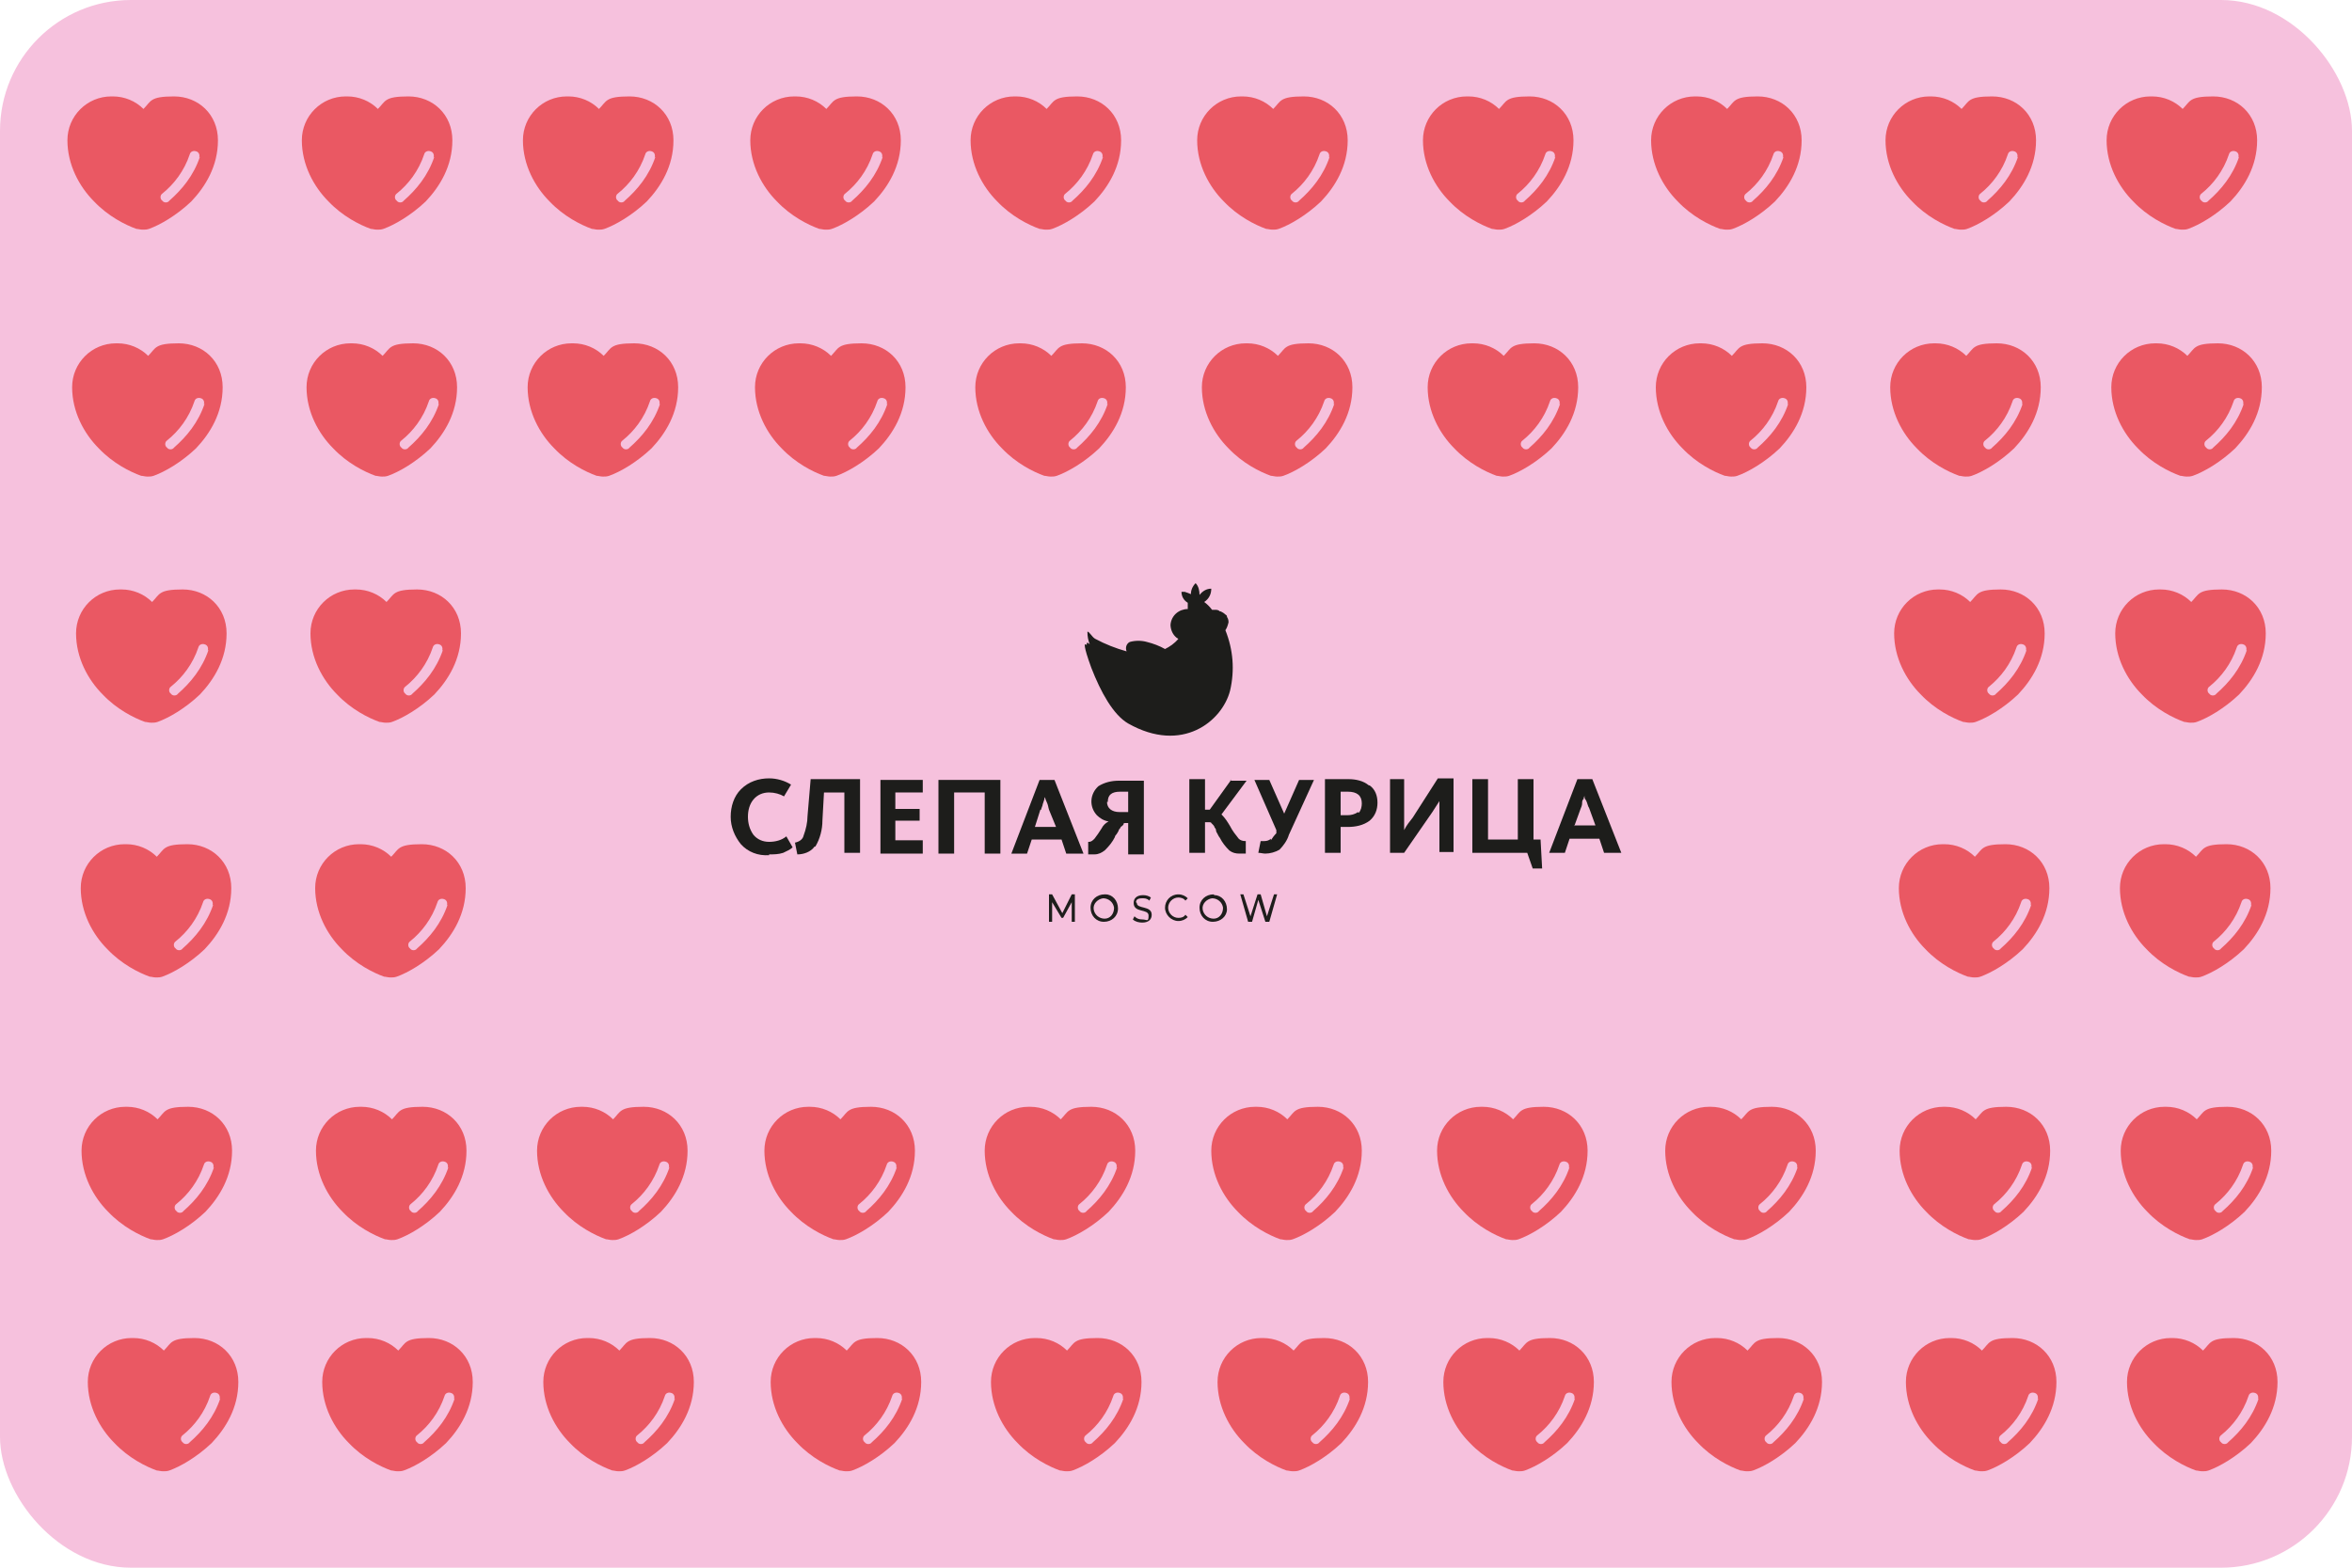 <?xml version="1.0" encoding="UTF-8"?>
<svg id="_Слой_1" data-name="Слой_1" xmlns="http://www.w3.org/2000/svg" xmlns:xlink="http://www.w3.org/1999/xlink" xmlns:svg="http://www.w3.org/2000/svg" version="1.1" viewBox="0 0 300 200">
  <!-- Generator: Adobe Illustrator 29.3.0, SVG Export Plug-In . SVG Version: 2.1.0 Build 146)  -->
  <defs>
    <style>
      .st0 {
        fill: #f6c1dd;
      }

      .st1 {
        fill: #1d1d1b;
      }

      .st2 {
        fill: #1e1e1c;
      }

      .st3 {
        fill: #ea5863;
        fill-rule: evenodd;
      }
    </style>
  </defs>
  <rect id="svg_1" class="st0" x="0" width="300" height="200" rx="16.7" ry="16.7"/>
  <path class="st1" d="M156.7,79.5c0-.3,0-.5-.2-.8,0-.1,0-.2-.2-.3-.2-.2-.4-.3-.6-.4h-.1c-.2-.2-.4-.2-.6-.2h-.4c-.3-.4-.6-.7-1-1,.6-.4.9-1,.9-1.7-.6,0-1.1.3-1.5.8,0-.5-.1-1.1-.5-1.5-.4.4-.6.9-.6,1.4-.2-.1-.5-.2-.8-.3h-.4c0,.6.3,1.1.8,1.4,0,.2,0,.5,0,.8h0c-1.1,0-2.1.8-2.2,2h0c0,.5.2,1.1.6,1.5.1.1.2.2.4.3h0c-.5.6-1.1,1-1.7,1.3-.7-.4-1.5-.7-2.3-.9-.7-.2-1.5-.2-2.2,0-.4.2-.6.7-.4,1.2h0c-1.4-.4-2.7-.9-4-1.6-.4-.2-.8-1-1-.9,0,.6.1,1.1.3,1.6,0,0-.2-.2-.3-.2-.2,0,0,.6,0,.4,0-.1-.2-.2-.3-.2,0,0-.3,0,.8,3,1.2,3.1,2.8,6,4.7,7.1,6.9,3.9,12-.3,13-4.2.6-2.6.4-5.2-.6-7.7.2-.3.3-.6.4-1Z"/>
  <path class="st1" d="M157.1,99.4l-2.8,3.9h-.6v-3.9h-2v9.4h2v-3.9h.4c0,0,.1,0,.2,0,0,0,.2,0,.2.1l.2.2c0,0,.2.2.2.3,0,.1.2.2.2.4,0,.2.1.3.2.5.1.2.2.4.3.5.3.6.7,1.1,1.2,1.6.4.3.8.4,1.3.4h.8v-1.6h-.1c-.3,0-.6-.1-.8-.3-.4-.5-.8-1-1.1-1.6-.3-.5-.6-1-1.1-1.5l3.2-4.3h-2.1Z"/>
  <path class="st1" d="M98.1,109c.6,0,1.2,0,1.8-.2.4-.2.9-.4,1.2-.7l-.8-1.4c-.6.5-1.4.7-2.2.7-.8,0-1.5-.3-2-.9-.5-.7-.7-1.5-.7-2.3,0-.8.2-1.6.7-2.2.5-.6,1.2-.9,2-.9.7,0,1.4.2,1.9.5l.9-1.5c-.8-.5-1.8-.8-2.8-.8-1.3,0-2.6.4-3.6,1.4-.9.9-1.3,2.2-1.3,3.5,0,1.3.5,2.5,1.3,3.5.9,1,2.2,1.5,3.6,1.4Z"/>
  <polygon class="st1" points="121.7 101.1 125.6 101.1 125.6 108.9 127.6 108.9 127.6 99.5 119.7 99.5 119.7 108.9 121.7 108.9 121.7 101.1"/>
  <path class="st1" d="M104,108c.6-1,.9-2.2.9-3.3l.2-3.6h2.6v7.7h2v-9.4h-6.3l-.4,4.7c0,.8-.2,1.7-.5,2.5-.1.5-.6.8-1.1.9l.3,1.5c.8,0,1.7-.3,2.2-1Z"/>
  <path class="st1" d="M131.6,107.1h3.8l.6,1.8h2.2l-3.7-9.4h-1.9l-3.6,9.4h2l.6-1.8ZM132.8,103.3c0-.2.2-.5.2-.7l.2-.6c0-.2.1-.3.1-.3s0,.2.2.6.2.7.3,1l.9,2.2h-2.7l.7-2.2Z"/>
  <path class="st1" d="M141,108.4c.5-.5.9-1,1.2-1.6,0-.2.2-.3.3-.5.1-.2.2-.3.2-.4s.2-.2.2-.3c0,0,.1-.2.2-.2l.2-.2c0-.1,0-.2.2-.2s.2,0,.2,0h.2v4h2v-9.4h-3.2c-.9,0-1.8.2-2.6.7-1.1,1-1.2,2.6-.2,3.7.4.4.9.7,1.5.8-.4.2-.7.5-.9.9-.3.5-.6.9-.9,1.3-.2.2-.4.4-.7.4h-.1v1.6h.8c.5,0,.9-.2,1.3-.5ZM141.3,102.3c0-.9.5-1.3,1.6-1.3h1v2.6h-1.1c-1,0-1.6-.5-1.6-1.3Z"/>
  <path class="st1" d="M162.1,107c-.2.2-.5.3-.8.3-.2,0-.4,0-.5,0l-.3,1.5c.3,0,.6.1.9.1.6,0,1.3-.2,1.8-.5.5-.5,1-1.2,1.2-1.9l3.2-7h-1.9l-1.9,4.3-1.9-4.3h-1.9l2.8,6.4v.4c-.3.3-.5.6-.7.9Z"/>
  <polygon class="st1" points="117.7 107.2 114.2 107.2 114.2 104.7 117.3 104.7 117.3 103.2 114.2 103.2 114.2 101.1 117.7 101.1 117.7 99.5 112.3 99.5 112.3 108.9 117.7 108.9 117.7 107.2"/>
  <polygon class="st1" points="196.7 110.8 196.5 107.1 195.6 107.1 195.6 99.4 193.6 99.4 193.6 107.1 189.8 107.1 189.8 99.4 187.8 99.4 187.8 108.8 194.8 108.8 195.5 110.8 196.7 110.8"/>
  <path class="st1" d="M201.2,99.4l-3.6,9.4h2l.6-1.8h3.8l.6,1.8h2.2l-3.7-9.4h-1.9ZM200.8,105.4l.8-2.2c.1-.2.2-.5.2-.7,0-.2,0-.4.2-.6,0-.2.1-.3.1-.4,0,.2,0,.4.2.6.2.4.2.7.4,1l.8,2.2h-2.6Z"/>
  <path class="st1" d="M174.6,100.2c-.7-.6-1.7-.8-2.6-.8h-3v9.4h2v-3.3h.9c1,0,2-.2,2.8-.8.7-.6,1-1.4,1-2.3,0-.9-.3-1.7-1-2.2ZM173.2,103.6c-.4.3-.9.4-1.3.4h-.9v-3h.9c1.2,0,1.8.5,1.8,1.5,0,.4-.1.9-.4,1.2Z"/>
  <path class="st1" d="M183.6,108.7h1.8v-9.4h-2l-3.2,5c-.4.5-.8,1-1.1,1.6,0-.5,0-1,0-1.5v-5h-1.8v9.4h1.8l3.6-5.2c.3-.5.6-.9.9-1.4v6.6Z"/>
  <polygon class="st2" points="136.7 114.1 135.5 116.5 134.2 114.1 133.8 114.1 133.8 117.6 134.2 117.6 134.2 115.1 135.4 117.1 135.6 117.1 136.7 115.1 136.7 117.6 137.1 117.6 137.1 114.1 136.7 114.1"/>
  <path class="st2" d="M140.9,114.1c-1,0-1.8.7-1.8,1.7,0,1,.7,1.8,1.7,1.8,1,0,1.8-.7,1.8-1.7h0c0-1-.7-1.8-1.6-1.8,0,0,0,0,0,0h0ZM140.9,117.2c-.7,0-1.3-.5-1.4-1.2s.5-1.3,1.2-1.4c.7,0,1.3.5,1.4,1.2h0c0,.8-.5,1.4-1.2,1.4,0,0,0,0,0,0h0Z"/>
  <path class="st2" d="M144.9,115.1c0-.3.2-.5.8-.5.3,0,.6,0,.9.3l.2-.4c-.3-.2-.6-.3-1-.3-.8,0-1.2.4-1.2,1,0,1.3,1.9.7,1.9,1.6s-.2.5-.8.5c-.4,0-.7-.1-1-.4l-.2.4c.3.3.8.4,1.2.4.8,0,1.2-.4,1.2-1,0-1.2-1.9-.7-1.9-1.5Z"/>
  <path class="st2" d="M150.3,114.5c.3,0,.7.1.9.4l.3-.3c-.3-.3-.7-.5-1.2-.5-1,0-1.7.8-1.7,1.7s.8,1.7,1.7,1.7c.5,0,.9-.2,1.2-.5l-.3-.3c-.2.3-.5.4-.9.4-.7,0-1.3-.6-1.3-1.3,0-.7.6-1.3,1.3-1.3h0Z"/>
  <path class="st2" d="M154.8,114.1c-1,0-1.8.7-1.8,1.7,0,1,.7,1.8,1.7,1.8,1,0,1.8-.7,1.8-1.6h0c0-1-.7-1.8-1.6-1.8h0ZM154.8,117.2c-.7,0-1.3-.5-1.4-1.2s.5-1.3,1.2-1.4c.7,0,1.3.5,1.4,1.2h0c0,.8-.5,1.4-1.2,1.4,0,0,0,0,0,0h0Z"/>
  <polygon class="st2" points="162.5 114.1 161.6 116.9 160.8 114.1 160.4 114.1 159.5 116.9 158.6 114.1 158.2 114.1 159.2 117.6 159.7 117.6 160.5 114.8 161.4 117.6 161.9 117.6 162.9 114.1 162.5 114.1"/>
  <g id="SVGRepo_iconCarrier">
    <g id="style_x3D_fill">
      <g id="heart">
        <path id="Subtract" class="st3" d="M160.1,141.2c-3.1,0-5.6,2.5-5.6,5.6s1.5,5.9,3.4,7.8c1.8,1.9,4,3,5.4,3.5.2,0,.5.1.8.1s.5,0,.8-.1c1.4-.5,3.5-1.7,5.4-3.5,1.8-1.9,3.4-4.5,3.4-7.8s-2.5-5.6-5.6-5.6-2.9.6-3.9,1.6c-1-1-2.4-1.6-3.9-1.6ZM171.3,149c.1-.3,0-.7-.4-.8-.3-.1-.7,0-.8.4-.7,2.1-2,3.8-3.5,5-.3.2-.3.7,0,.9.2.3.7.3.9,0,1.6-1.4,3.1-3.2,3.9-5.6Z"/>
      </g>
    </g>
  </g>
  <g id="SVGRepo_iconCarrier1" data-name="SVGRepo_iconCarrier">
    <g id="style_x3D_fill1" data-name="style_x3D_fill">
      <g id="heart1" data-name="heart">
        <path id="Subtract1" data-name="Subtract" class="st3" d="M131.2,141.2c-3.1,0-5.6,2.5-5.6,5.6s1.5,5.9,3.4,7.8c1.8,1.9,4,3,5.4,3.5.2,0,.5.1.8.1s.5,0,.8-.1c1.4-.5,3.5-1.7,5.4-3.5,1.8-1.9,3.4-4.5,3.4-7.8s-2.5-5.6-5.6-5.6-2.9.6-3.9,1.6c-1-1-2.4-1.6-3.9-1.6ZM142.4,149c.1-.3,0-.7-.4-.8-.3-.1-.7,0-.8.4-.7,2.1-2,3.8-3.5,5-.3.2-.3.7,0,.9.2.3.7.3.9,0,1.6-1.4,3.1-3.2,3.9-5.6Z"/>
      </g>
    </g>
  </g>
  <g id="SVGRepo_iconCarrier2" data-name="SVGRepo_iconCarrier">
    <g id="style_x3D_fill2" data-name="style_x3D_fill">
      <g id="heart2" data-name="heart">
        <path id="Subtract2" data-name="Subtract" class="st3" d="M103.1,141.2c-3.1,0-5.6,2.5-5.6,5.6s1.5,5.9,3.4,7.8c1.8,1.9,4,3,5.4,3.5.2,0,.5.1.8.1s.5,0,.8-.1c1.4-.5,3.5-1.7,5.4-3.5,1.8-1.9,3.4-4.5,3.4-7.8s-2.5-5.6-5.6-5.6-2.9.6-3.9,1.6c-1-1-2.4-1.6-3.9-1.6ZM114.3,149c.1-.3,0-.7-.4-.8-.3-.1-.7,0-.8.4-.7,2.1-2,3.8-3.5,5-.3.2-.3.7,0,.9.2.3.7.3.9,0,1.6-1.4,3.1-3.2,3.9-5.6Z"/>
      </g>
    </g>
  </g>
  <g id="SVGRepo_iconCarrier3" data-name="SVGRepo_iconCarrier">
    <g id="style_x3D_fill3" data-name="style_x3D_fill">
      <g id="heart3" data-name="heart">
        <path id="Subtract3" data-name="Subtract" class="st3" d="M160.9,170.7c-3.1,0-5.6,2.5-5.6,5.6s1.5,5.9,3.4,7.8c1.8,1.9,4,3,5.4,3.5.2,0,.5.1.8.1s.5,0,.8-.1c1.4-.5,3.5-1.7,5.4-3.5,1.8-1.9,3.4-4.5,3.4-7.8s-2.5-5.6-5.6-5.6-2.9.6-3.9,1.6c-1-1-2.4-1.6-3.9-1.6ZM172.1,178.5c.1-.3,0-.7-.4-.8-.3-.1-.7,0-.8.4-.7,2.1-2,3.8-3.5,5-.3.2-.3.7,0,.9.2.3.7.3.9,0,1.6-1.4,3.1-3.2,3.9-5.6Z"/>
      </g>
    </g>
  </g>
  <g id="SVGRepo_iconCarrier4" data-name="SVGRepo_iconCarrier">
    <g id="style_x3D_fill4" data-name="style_x3D_fill">
      <g id="heart4" data-name="heart">
        <path id="Subtract4" data-name="Subtract" class="st3" d="M132,170.7c-3.1,0-5.6,2.5-5.6,5.6s1.5,5.9,3.4,7.8c1.8,1.9,4,3,5.4,3.5.2,0,.5.1.8.1s.5,0,.8-.1c1.4-.5,3.5-1.7,5.4-3.5,1.8-1.9,3.4-4.5,3.4-7.8s-2.5-5.6-5.6-5.6-2.9.6-3.9,1.6c-1-1-2.4-1.6-3.9-1.6ZM143.2,178.5c.1-.3,0-.7-.4-.8-.3-.1-.7,0-.8.4-.7,2.1-2,3.8-3.5,5-.3.2-.3.7,0,.9.2.3.7.3.9,0,1.6-1.4,3.1-3.2,3.9-5.6Z"/>
      </g>
    </g>
  </g>
  <g id="SVGRepo_iconCarrier5" data-name="SVGRepo_iconCarrier">
    <g id="style_x3D_fill5" data-name="style_x3D_fill">
      <g id="heart5" data-name="heart">
        <path id="Subtract5" data-name="Subtract" class="st3" d="M103.9,170.7c-3.1,0-5.6,2.5-5.6,5.6s1.5,5.9,3.4,7.8c1.8,1.9,4,3,5.4,3.5.2,0,.5.1.8.1s.5,0,.8-.1c1.4-.5,3.5-1.7,5.4-3.5,1.8-1.9,3.4-4.5,3.4-7.8s-2.5-5.6-5.6-5.6-2.9.6-3.9,1.6c-1-1-2.4-1.6-3.9-1.6ZM115,178.5c.1-.3,0-.7-.4-.8-.3-.1-.7,0-.8.4-.7,2.1-2,3.8-3.5,5-.3.2-.3.7,0,.9.2.3.7.3.9,0,1.6-1.4,3.1-3.2,3.9-5.6Z"/>
      </g>
    </g>
  </g>
  <g id="SVGRepo_iconCarrier6" data-name="SVGRepo_iconCarrier">
    <g id="style_x3D_fill6" data-name="style_x3D_fill">
      <g id="heart6" data-name="heart">
        <path id="Subtract6" data-name="Subtract" class="st3" d="M158.9,43.8c-3.1,0-5.6,2.5-5.6,5.6s1.5,5.9,3.4,7.8c1.8,1.9,4,3,5.4,3.5.2,0,.5.1.8.1s.5,0,.8-.1c1.4-.5,3.5-1.7,5.4-3.5,1.8-1.9,3.4-4.5,3.4-7.8s-2.5-5.6-5.6-5.6-2.9.6-3.9,1.6c-1-1-2.4-1.6-3.9-1.6ZM170.1,51.6c.1-.3,0-.7-.4-.8-.3-.1-.7,0-.8.4-.7,2.1-2,3.8-3.5,5-.3.2-.3.7,0,.9.2.3.7.3.9,0,1.6-1.4,3.1-3.2,3.9-5.6Z"/>
      </g>
    </g>
  </g>
  <g id="SVGRepo_iconCarrier7" data-name="SVGRepo_iconCarrier">
    <g id="style_x3D_fill7" data-name="style_x3D_fill">
      <g id="heart7" data-name="heart">
        <path id="Subtract7" data-name="Subtract" class="st3" d="M130,43.8c-3.1,0-5.6,2.5-5.6,5.6s1.5,5.9,3.4,7.8c1.8,1.9,4,3,5.4,3.5.2,0,.5.1.8.1s.5,0,.8-.1c1.4-.5,3.5-1.7,5.4-3.5,1.8-1.9,3.4-4.5,3.4-7.8s-2.5-5.6-5.6-5.6-2.9.6-3.9,1.6c-1-1-2.4-1.6-3.9-1.6ZM141.2,51.6c.1-.3,0-.7-.4-.8-.3-.1-.7,0-.8.4-.7,2.1-2,3.8-3.5,5-.3.2-.3.7,0,.9.2.3.7.3.9,0,1.6-1.4,3.1-3.2,3.9-5.6Z"/>
      </g>
    </g>
  </g>
  <g id="SVGRepo_iconCarrier8" data-name="SVGRepo_iconCarrier">
    <g id="style_x3D_fill8" data-name="style_x3D_fill">
      <g id="heart8" data-name="heart">
        <path id="Subtract8" data-name="Subtract" class="st3" d="M101.9,43.8c-3.1,0-5.6,2.5-5.6,5.6s1.5,5.9,3.4,7.8c1.8,1.9,4,3,5.4,3.5.2,0,.5.1.8.1s.5,0,.8-.1c1.4-.5,3.5-1.7,5.4-3.5,1.8-1.9,3.4-4.5,3.4-7.8s-2.5-5.6-5.6-5.6-2.9.6-3.9,1.6c-1-1-2.4-1.6-3.9-1.6ZM113.1,51.6c.1-.3,0-.7-.4-.8-.3-.1-.7,0-.8.4-.7,2.1-2,3.8-3.5,5-.3.2-.3.7,0,.9.2.3.7.3.9,0,1.6-1.4,3.1-3.2,3.9-5.6Z"/>
      </g>
    </g>
  </g>
  <g id="SVGRepo_iconCarrier9" data-name="SVGRepo_iconCarrier">
    <g id="style_x3D_fill9" data-name="style_x3D_fill">
      <g id="heart9" data-name="heart">
        <path id="Subtract9" data-name="Subtract" class="st3" d="M158.3,12.3c-3.1,0-5.6,2.5-5.6,5.6s1.5,5.9,3.4,7.8c1.8,1.9,4,3,5.4,3.5.2,0,.5.1.8.1s.5,0,.8-.1c1.4-.5,3.5-1.7,5.4-3.5,1.8-1.9,3.4-4.5,3.4-7.8s-2.5-5.6-5.6-5.6-2.9.6-3.9,1.6c-1-1-2.4-1.6-3.9-1.6ZM169.5,20.1c.1-.3,0-.7-.4-.8-.3-.1-.7,0-.8.4-.7,2.1-2,3.8-3.5,5-.3.2-.3.7,0,.9.2.3.7.3.9,0,1.6-1.4,3.1-3.2,3.9-5.6Z"/>
      </g>
    </g>
  </g>
  <g id="SVGRepo_iconCarrier10" data-name="SVGRepo_iconCarrier">
    <g id="style_x3D_fill10" data-name="style_x3D_fill">
      <g id="heart10" data-name="heart">
        <path id="Subtract10" data-name="Subtract" class="st3" d="M129.4,12.3c-3.1,0-5.6,2.5-5.6,5.6s1.5,5.9,3.4,7.8c1.8,1.9,4,3,5.4,3.5.2,0,.5.1.8.1s.5,0,.8-.1c1.4-.5,3.5-1.7,5.4-3.5,1.8-1.9,3.4-4.5,3.4-7.8s-2.5-5.6-5.6-5.6-2.9.6-3.9,1.6c-1-1-2.4-1.6-3.9-1.6ZM140.6,20.1c.1-.3,0-.7-.4-.8-.3-.1-.7,0-.8.4-.7,2.1-2,3.8-3.5,5-.3.2-.3.7,0,.9.2.3.7.3.9,0,1.6-1.4,3.1-3.2,3.9-5.6Z"/>
      </g>
    </g>
  </g>
  <g id="SVGRepo_iconCarrier11" data-name="SVGRepo_iconCarrier">
    <g id="style_x3D_fill11" data-name="style_x3D_fill">
      <g id="heart11" data-name="heart">
        <path id="Subtract11" data-name="Subtract" class="st3" d="M101.3,12.3c-3.1,0-5.6,2.5-5.6,5.6s1.5,5.9,3.4,7.8c1.8,1.9,4,3,5.4,3.5.2,0,.5.1.8.1s.5,0,.8-.1c1.4-.5,3.5-1.7,5.4-3.5,1.8-1.9,3.4-4.5,3.4-7.8s-2.5-5.6-5.6-5.6-2.9.6-3.9,1.6c-1-1-2.4-1.6-3.9-1.6ZM112.5,20.1c.1-.3,0-.7-.4-.8-.3-.1-.7,0-.8.4-.7,2.1-2,3.8-3.5,5-.3.2-.3.7,0,.9.2.3.7.3.9,0,1.6-1.4,3.1-3.2,3.9-5.6Z"/>
      </g>
    </g>
  </g>
  <g id="SVGRepo_iconCarrier12" data-name="SVGRepo_iconCarrier">
    <g id="style_x3D_fill12" data-name="style_x3D_fill">
      <g id="heart12" data-name="heart">
        <path id="Subtract12" data-name="Subtract" class="st3" d="M247.8,107.7c-3.1,0-5.6,2.5-5.6,5.6s1.5,5.9,3.4,7.8c1.8,1.9,4,3,5.4,3.5.2,0,.5.1.8.1s.5,0,.8-.1c1.4-.5,3.5-1.7,5.4-3.5,1.8-1.9,3.4-4.5,3.4-7.8s-2.5-5.6-5.6-5.6-2.9.6-3.9,1.6c-1-1-2.4-1.6-3.9-1.6ZM259,115.5c.1-.3,0-.7-.4-.8-.3-.1-.7,0-.8.4-.7,2.1-2,3.8-3.5,5-.3.2-.3.7,0,.9.2.3.7.3.9,0,1.6-1.4,3.1-3.2,3.9-5.6Z"/>
      </g>
    </g>
  </g>
  <g id="SVGRepo_iconCarrier13" data-name="SVGRepo_iconCarrier">
    <g id="style_x3D_fill13" data-name="style_x3D_fill">
      <g id="heart13" data-name="heart">
        <path id="Subtract13" data-name="Subtract" class="st3" d="M247.9,141.2c-3.1,0-5.6,2.5-5.6,5.6s1.5,5.9,3.4,7.8c1.8,1.9,4,3,5.4,3.5.2,0,.5.1.8.1s.5,0,.8-.1c1.4-.5,3.5-1.7,5.4-3.5,1.8-1.9,3.4-4.5,3.4-7.8s-2.5-5.6-5.6-5.6-2.9.6-3.9,1.6c-1-1-2.4-1.6-3.9-1.6ZM259.1,149c.1-.3,0-.7-.4-.8-.3-.1-.7,0-.8.4-.7,2.1-2,3.8-3.5,5-.3.2-.3.7,0,.9.2.3.7.3.9,0,1.6-1.4,3.1-3.2,3.9-5.6Z"/>
      </g>
    </g>
  </g>
  <g id="SVGRepo_iconCarrier14" data-name="SVGRepo_iconCarrier">
    <g id="style_x3D_fill14" data-name="style_x3D_fill">
      <g id="heart14" data-name="heart">
        <path id="Subtract14" data-name="Subtract" class="st3" d="M218,141.2c-3.1,0-5.6,2.5-5.6,5.6s1.5,5.9,3.4,7.8c1.8,1.9,4,3,5.4,3.5.2,0,.5.1.8.1s.5,0,.8-.1c1.4-.5,3.5-1.7,5.4-3.5,1.8-1.9,3.4-4.5,3.4-7.8s-2.5-5.6-5.6-5.6-2.9.6-3.9,1.6c-1-1-2.4-1.6-3.9-1.6ZM229.2,149c.1-.3,0-.7-.4-.8-.3-.1-.7,0-.8.4-.7,2.1-2,3.8-3.5,5-.3.2-.3.7,0,.9.2.3.7.3.9,0,1.6-1.4,3.1-3.2,3.9-5.6Z"/>
      </g>
    </g>
  </g>
  <g id="SVGRepo_iconCarrier15" data-name="SVGRepo_iconCarrier">
    <g id="style_x3D_fill15" data-name="style_x3D_fill">
      <g id="heart15" data-name="heart">
        <path id="Subtract15" data-name="Subtract" class="st3" d="M188.9,141.2c-3.1,0-5.6,2.5-5.6,5.6s1.5,5.9,3.4,7.8c1.8,1.9,4,3,5.4,3.5.2,0,.5.1.8.1s.5,0,.8-.1c1.4-.5,3.5-1.7,5.4-3.5,1.8-1.9,3.4-4.5,3.4-7.8s-2.5-5.6-5.6-5.6-2.9.6-3.9,1.6c-1-1-2.4-1.6-3.9-1.6ZM200.1,149c.1-.3,0-.7-.4-.8-.3-.1-.7,0-.8.4-.7,2.1-2,3.8-3.5,5-.3.2-.3.7,0,.9.2.3.7.3.9,0,1.6-1.4,3.1-3.2,3.9-5.6Z"/>
      </g>
    </g>
  </g>
  <g id="SVGRepo_iconCarrier16" data-name="SVGRepo_iconCarrier">
    <g id="style_x3D_fill16" data-name="style_x3D_fill">
      <g id="heart16" data-name="heart">
        <path id="Subtract16" data-name="Subtract" class="st3" d="M247.2,75.2c-3.1,0-5.6,2.5-5.6,5.6s1.5,5.9,3.4,7.8c1.8,1.9,4,3,5.4,3.5.2,0,.5.1.8.1s.5,0,.8-.1c1.4-.5,3.5-1.7,5.4-3.5,1.8-1.9,3.4-4.5,3.4-7.8s-2.5-5.6-5.6-5.6-2.9.6-3.9,1.6c-1-1-2.4-1.6-3.9-1.6ZM258.4,83c.1-.3,0-.7-.4-.8-.3-.1-.7,0-.8.4-.7,2.1-2,3.8-3.5,5-.3.2-.3.7,0,.9.2.3.7.3.9,0,1.6-1.4,3.1-3.2,3.9-5.6Z"/>
      </g>
    </g>
  </g>
  <g id="SVGRepo_iconCarrier17" data-name="SVGRepo_iconCarrier">
    <g id="style_x3D_fill17" data-name="style_x3D_fill">
      <g id="heart17" data-name="heart">
        <path id="Subtract17" data-name="Subtract" class="st3" d="M248.7,170.7c-3.1,0-5.6,2.5-5.6,5.6s1.5,5.9,3.4,7.8c1.8,1.9,4,3,5.4,3.5.2,0,.5.1.8.1s.5,0,.8-.1c1.4-.5,3.5-1.7,5.4-3.5,1.8-1.9,3.4-4.5,3.4-7.8s-2.5-5.6-5.6-5.6-2.9.6-3.9,1.6c-1-1-2.4-1.6-3.9-1.6ZM259.9,178.5c.1-.3,0-.7-.4-.8-.3-.1-.7,0-.8.4-.7,2.1-2,3.8-3.5,5-.3.2-.3.7,0,.9.2.3.7.3.9,0,1.6-1.4,3.1-3.2,3.9-5.6Z"/>
      </g>
    </g>
  </g>
  <g id="SVGRepo_iconCarrier18" data-name="SVGRepo_iconCarrier">
    <g id="style_x3D_fill18" data-name="style_x3D_fill">
      <g id="heart18" data-name="heart">
        <path id="Subtract18" data-name="Subtract" class="st3" d="M218.8,170.7c-3.1,0-5.6,2.5-5.6,5.6s1.5,5.9,3.4,7.8c1.8,1.9,4,3,5.4,3.5.2,0,.5.1.8.1s.5,0,.8-.1c1.4-.5,3.5-1.7,5.4-3.5,1.8-1.9,3.4-4.5,3.4-7.8s-2.5-5.6-5.6-5.6-2.9.6-3.9,1.6c-1-1-2.4-1.6-3.9-1.6ZM230,178.5c.1-.3,0-.7-.4-.8-.3-.1-.7,0-.8.4-.7,2.1-2,3.8-3.5,5-.3.2-.3.7,0,.9.2.3.7.3.9,0,1.6-1.4,3.1-3.2,3.9-5.6Z"/>
      </g>
    </g>
  </g>
  <g id="SVGRepo_iconCarrier19" data-name="SVGRepo_iconCarrier">
    <g id="style_x3D_fill19" data-name="style_x3D_fill">
      <g id="heart19" data-name="heart">
        <path id="Subtract19" data-name="Subtract" class="st3" d="M189.7,170.7c-3.1,0-5.6,2.5-5.6,5.6s1.5,5.9,3.4,7.8c1.8,1.9,4,3,5.4,3.5.2,0,.5.1.8.1s.5,0,.8-.1c1.4-.5,3.5-1.7,5.4-3.5,1.8-1.9,3.4-4.5,3.4-7.8s-2.5-5.6-5.6-5.6-2.9.6-3.9,1.6c-1-1-2.4-1.6-3.9-1.6ZM200.8,178.5c.1-.3,0-.7-.4-.8-.3-.1-.7,0-.8.4-.7,2.1-2,3.8-3.5,5-.3.2-.3.7,0,.9.2.3.7.3.9,0,1.6-1.4,3.1-3.2,3.9-5.6Z"/>
      </g>
    </g>
  </g>
  <g id="SVGRepo_iconCarrier20" data-name="SVGRepo_iconCarrier">
    <g id="style_x3D_fill20" data-name="style_x3D_fill">
      <g id="heart20" data-name="heart">
        <path id="Subtract20" data-name="Subtract" class="st3" d="M246.7,43.8c-3.1,0-5.6,2.5-5.6,5.6s1.5,5.9,3.4,7.8c1.8,1.9,4,3,5.4,3.5.2,0,.5.1.8.1s.5,0,.8-.1c1.4-.5,3.5-1.7,5.4-3.5,1.8-1.9,3.4-4.5,3.4-7.8s-2.5-5.6-5.6-5.6-2.9.6-3.9,1.6c-1-1-2.4-1.6-3.9-1.6ZM257.9,51.6c.1-.3,0-.7-.4-.8-.3-.1-.7,0-.8.4-.7,2.1-2,3.8-3.5,5-.3.2-.3.7,0,.9.2.3.7.3.9,0,1.6-1.4,3.1-3.2,3.9-5.6Z"/>
      </g>
    </g>
  </g>
  <g id="SVGRepo_iconCarrier21" data-name="SVGRepo_iconCarrier">
    <g id="style_x3D_fill21" data-name="style_x3D_fill">
      <g id="heart21" data-name="heart">
        <path id="Subtract21" data-name="Subtract" class="st3" d="M216.8,43.8c-3.1,0-5.6,2.5-5.6,5.6s1.5,5.9,3.4,7.8c1.8,1.9,4,3,5.4,3.5.2,0,.5.1.8.1s.5,0,.8-.1c1.4-.5,3.5-1.7,5.4-3.5,1.8-1.9,3.4-4.5,3.4-7.8s-2.5-5.6-5.6-5.6-2.9.6-3.9,1.6c-1-1-2.4-1.6-3.9-1.6ZM228,51.6c.1-.3,0-.7-.4-.8-.3-.1-.7,0-.8.4-.7,2.1-2,3.8-3.5,5-.3.2-.3.7,0,.9.2.3.7.3.9,0,1.6-1.4,3.1-3.2,3.9-5.6Z"/>
      </g>
    </g>
  </g>
  <g id="SVGRepo_iconCarrier22" data-name="SVGRepo_iconCarrier">
    <g id="style_x3D_fill22" data-name="style_x3D_fill">
      <g id="heart22" data-name="heart">
        <path id="Subtract22" data-name="Subtract" class="st3" d="M187.7,43.8c-3.1,0-5.6,2.5-5.6,5.6s1.5,5.9,3.4,7.8c1.8,1.9,4,3,5.4,3.5.2,0,.5.1.8.1s.5,0,.8-.1c1.4-.5,3.5-1.7,5.4-3.5,1.8-1.9,3.4-4.5,3.4-7.8s-2.5-5.6-5.6-5.6-2.9.6-3.9,1.6c-1-1-2.4-1.6-3.9-1.6ZM198.9,51.6c.1-.3,0-.7-.4-.8-.3-.1-.7,0-.8.4-.7,2.1-2,3.8-3.5,5-.3.2-.3.7,0,.9.2.3.7.3.9,0,1.6-1.4,3.1-3.2,3.9-5.6Z"/>
      </g>
    </g>
  </g>
  <g id="SVGRepo_iconCarrier23" data-name="SVGRepo_iconCarrier">
    <g id="style_x3D_fill23" data-name="style_x3D_fill">
      <g id="heart23" data-name="heart">
        <path id="Subtract23" data-name="Subtract" class="st3" d="M246.1,12.3c-3.1,0-5.6,2.5-5.6,5.6s1.5,5.9,3.4,7.8c1.8,1.9,4,3,5.4,3.5.2,0,.5.1.8.1s.5,0,.8-.1c1.4-.5,3.5-1.7,5.4-3.5,1.8-1.9,3.4-4.5,3.4-7.8s-2.5-5.6-5.6-5.6-2.9.6-3.9,1.6c-1-1-2.4-1.6-3.9-1.6ZM257.3,20.1c.1-.3,0-.7-.4-.8-.3-.1-.7,0-.8.4-.7,2.1-2,3.8-3.5,5-.3.2-.3.7,0,.9.2.3.7.3.9,0,1.6-1.4,3.1-3.2,3.9-5.6Z"/>
      </g>
    </g>
  </g>
  <g id="SVGRepo_iconCarrier24" data-name="SVGRepo_iconCarrier">
    <g id="style_x3D_fill24" data-name="style_x3D_fill">
      <g id="heart24" data-name="heart">
        <path id="Subtract24" data-name="Subtract" class="st3" d="M216.2,12.3c-3.1,0-5.6,2.5-5.6,5.6s1.5,5.9,3.4,7.8c1.8,1.9,4,3,5.4,3.5.2,0,.5.1.8.1s.5,0,.8-.1c1.4-.5,3.5-1.7,5.4-3.5,1.8-1.9,3.4-4.5,3.4-7.8s-2.5-5.6-5.6-5.6-2.9.6-3.9,1.6c-1-1-2.4-1.6-3.9-1.6ZM227.4,20.1c.1-.3,0-.7-.4-.8-.3-.1-.7,0-.8.4-.7,2.1-2,3.8-3.5,5-.3.2-.3.7,0,.9.2.3.7.3.9,0,1.6-1.4,3.1-3.2,3.9-5.6Z"/>
      </g>
    </g>
  </g>
  <g id="SVGRepo_iconCarrier25" data-name="SVGRepo_iconCarrier">
    <g id="style_x3D_fill25" data-name="style_x3D_fill">
      <g id="heart25" data-name="heart">
        <path id="Subtract25" data-name="Subtract" class="st3" d="M187.1,12.3c-3.1,0-5.6,2.5-5.6,5.6s1.5,5.9,3.4,7.8c1.8,1.9,4,3,5.4,3.5.2,0,.5.1.8.1s.5,0,.8-.1c1.4-.5,3.5-1.7,5.4-3.5,1.8-1.9,3.4-4.5,3.4-7.8s-2.5-5.6-5.6-5.6-2.9.6-3.9,1.6c-1-1-2.4-1.6-3.9-1.6ZM198.3,20.1c.1-.3,0-.7-.4-.8-.3-.1-.7,0-.8.4-.7,2.1-2,3.8-3.5,5-.3.2-.3.7,0,.9.2.3.7.3.9,0,1.6-1.4,3.1-3.2,3.9-5.6Z"/>
      </g>
    </g>
  </g>
  <g id="SVGRepo_iconCarrier26" data-name="SVGRepo_iconCarrier">
    <g id="style_x3D_fill26" data-name="style_x3D_fill">
      <g id="heart26" data-name="heart">
        <path id="Subtract26" data-name="Subtract" class="st3" d="M276,107.7c-3.1,0-5.6,2.5-5.6,5.6s1.5,5.9,3.4,7.8c1.8,1.9,4,3,5.4,3.5.2,0,.5.1.8.1s.5,0,.8-.1c1.4-.5,3.5-1.7,5.4-3.5,1.8-1.9,3.4-4.5,3.4-7.8s-2.5-5.6-5.6-5.6-2.9.6-3.9,1.6c-1-1-2.4-1.6-3.9-1.6ZM287.1,115.5c.1-.3,0-.7-.4-.8-.3-.1-.7,0-.8.4-.7,2.1-2,3.8-3.5,5-.3.2-.3.7,0,.9.2.3.7.3.9,0,1.6-1.4,3.1-3.2,3.9-5.6Z"/>
      </g>
    </g>
  </g>
  <g id="SVGRepo_iconCarrier27" data-name="SVGRepo_iconCarrier">
    <g id="style_x3D_fill27" data-name="style_x3D_fill">
      <g id="heart27" data-name="heart">
        <path id="Subtract27" data-name="Subtract" class="st3" d="M276.1,141.2c-3.1,0-5.6,2.5-5.6,5.6s1.5,5.9,3.4,7.8c1.8,1.9,4,3,5.4,3.5.2,0,.5.1.8.1s.5,0,.8-.1c1.4-.5,3.5-1.7,5.4-3.5,1.8-1.9,3.4-4.5,3.4-7.8s-2.5-5.6-5.6-5.6-2.9.6-3.9,1.6c-1-1-2.4-1.6-3.9-1.6ZM287.3,149c.1-.3,0-.7-.4-.8-.3-.1-.7,0-.8.4-.7,2.1-2,3.8-3.5,5-.3.2-.3.7,0,.9.2.3.7.3.9,0,1.6-1.4,3.1-3.2,3.9-5.6Z"/>
      </g>
    </g>
  </g>
  <g id="SVGRepo_iconCarrier28" data-name="SVGRepo_iconCarrier">
    <g id="style_x3D_fill28" data-name="style_x3D_fill">
      <g id="heart28" data-name="heart">
        <path id="Subtract28" data-name="Subtract" class="st3" d="M275.4,75.2c-3.1,0-5.6,2.5-5.6,5.6s1.5,5.9,3.4,7.8c1.8,1.9,4,3,5.4,3.5.2,0,.5.1.8.1s.5,0,.8-.1c1.4-.5,3.5-1.7,5.4-3.5,1.8-1.9,3.4-4.5,3.4-7.8s-2.5-5.6-5.6-5.6-2.9.6-3.9,1.6c-1-1-2.4-1.6-3.9-1.6ZM286.5,83c.1-.3,0-.7-.4-.8-.3-.1-.7,0-.8.4-.7,2.1-2,3.8-3.5,5-.3.2-.3.7,0,.9.2.3.7.3.9,0,1.6-1.4,3.1-3.2,3.9-5.6Z"/>
      </g>
    </g>
  </g>
  <g id="SVGRepo_iconCarrier29" data-name="SVGRepo_iconCarrier">
    <g id="style_x3D_fill29" data-name="style_x3D_fill">
      <g id="heart29" data-name="heart">
        <path id="Subtract29" data-name="Subtract" class="st3" d="M276.9,170.7c-3.1,0-5.6,2.5-5.6,5.6s1.5,5.9,3.4,7.8c1.8,1.9,4,3,5.4,3.5.2,0,.5.1.8.1s.5,0,.8-.1c1.4-.5,3.5-1.7,5.4-3.5,1.8-1.9,3.4-4.5,3.4-7.8s-2.5-5.6-5.6-5.6-2.9.6-3.9,1.6c-1-1-2.4-1.6-3.9-1.6ZM288,178.5c.1-.3,0-.7-.4-.8-.3-.1-.7,0-.8.4-.7,2.1-2,3.8-3.5,5-.3.2-.3.7,0,.9.2.3.7.3.9,0,1.6-1.4,3.1-3.2,3.9-5.6Z"/>
      </g>
    </g>
  </g>
  <g id="SVGRepo_iconCarrier30" data-name="SVGRepo_iconCarrier">
    <g id="style_x3D_fill30" data-name="style_x3D_fill">
      <g id="heart30" data-name="heart">
        <path id="Subtract30" data-name="Subtract" class="st3" d="M274.9,43.8c-3.1,0-5.6,2.5-5.6,5.6s1.5,5.9,3.4,7.8c1.8,1.9,4,3,5.4,3.5.2,0,.5.1.8.1s.5,0,.8-.1c1.4-.5,3.5-1.7,5.4-3.5,1.8-1.9,3.4-4.5,3.4-7.8s-2.5-5.6-5.6-5.6-2.9.6-3.9,1.6c-1-1-2.4-1.6-3.9-1.6ZM286.1,51.6c.1-.3,0-.7-.4-.8-.3-.1-.7,0-.8.4-.7,2.1-2,3.8-3.5,5-.3.2-.3.7,0,.9.2.3.7.3.9,0,1.6-1.4,3.1-3.2,3.9-5.6Z"/>
      </g>
    </g>
  </g>
  <g id="SVGRepo_iconCarrier31" data-name="SVGRepo_iconCarrier">
    <g id="style_x3D_fill31" data-name="style_x3D_fill">
      <g id="heart31" data-name="heart">
        <path id="Subtract31" data-name="Subtract" class="st3" d="M274.3,12.3c-3.1,0-5.6,2.5-5.6,5.6s1.5,5.9,3.4,7.8c1.8,1.9,4,3,5.4,3.5.2,0,.5.1.8.1s.5,0,.8-.1c1.4-.5,3.5-1.7,5.4-3.5,1.8-1.9,3.4-4.5,3.4-7.8s-2.5-5.6-5.6-5.6-2.9.6-3.9,1.6c-1-1-2.4-1.6-3.9-1.6ZM285.5,20.1c.1-.3,0-.7-.4-.8-.3-.1-.7,0-.8.4-.7,2.1-2,3.8-3.5,5-.3.2-.3.7,0,.9.2.3.7.3.9,0,1.6-1.4,3.1-3.2,3.9-5.6Z"/>
      </g>
    </g>
  </g>
  <g id="SVGRepo_iconCarrier32" data-name="SVGRepo_iconCarrier">
    <g id="style_x3D_fill32" data-name="style_x3D_fill">
      <g id="heart32" data-name="heart">
        <path id="Subtract32" data-name="Subtract" class="st3" d="M45.8,107.7c-3.1,0-5.6,2.5-5.6,5.6s1.5,5.9,3.4,7.8c1.8,1.9,4,3,5.4,3.5.2,0,.5.1.8.1s.5,0,.8-.1c1.4-.5,3.5-1.7,5.4-3.5,1.8-1.9,3.4-4.5,3.4-7.8s-2.5-5.6-5.6-5.6-2.9.6-3.9,1.6c-1-1-2.4-1.6-3.9-1.6ZM57,115.5c.1-.3,0-.7-.4-.8-.3-.1-.7,0-.8.4-.7,2.1-2,3.8-3.5,5-.3.2-.3.7,0,.9.2.3.7.3.9,0,1.6-1.4,3.1-3.2,3.9-5.6Z"/>
      </g>
    </g>
  </g>
  <g id="SVGRepo_iconCarrier33" data-name="SVGRepo_iconCarrier">
    <g id="style_x3D_fill33" data-name="style_x3D_fill">
      <g id="heart33" data-name="heart">
        <path id="Subtract33" data-name="Subtract" class="st3" d="M15.9,107.7c-3.1,0-5.6,2.5-5.6,5.6s1.5,5.9,3.4,7.8c1.8,1.9,4,3,5.4,3.5.2,0,.5.1.8.1s.5,0,.8-.1c1.4-.5,3.5-1.7,5.4-3.5,1.8-1.9,3.4-4.5,3.4-7.8s-2.5-5.6-5.6-5.6-2.9.6-3.9,1.6c-1-1-2.4-1.6-3.9-1.6ZM27.1,115.5c.1-.3,0-.7-.4-.8-.3-.1-.7,0-.8.4-.7,2.1-2,3.8-3.5,5-.3.2-.3.7,0,.9.2.3.7.3.9,0,1.6-1.4,3.1-3.2,3.9-5.6Z"/>
      </g>
    </g>
  </g>
  <g id="SVGRepo_iconCarrier34" data-name="SVGRepo_iconCarrier">
    <g id="style_x3D_fill34" data-name="style_x3D_fill">
      <g id="heart34" data-name="heart">
        <path id="Subtract34" data-name="Subtract" class="st3" d="M45.9,141.2c-3.1,0-5.6,2.5-5.6,5.6s1.5,5.9,3.4,7.8c1.8,1.9,4,3,5.4,3.5.2,0,.5.1.8.1s.5,0,.8-.1c1.4-.5,3.5-1.7,5.4-3.5,1.8-1.9,3.4-4.5,3.4-7.8s-2.5-5.6-5.6-5.6-2.9.6-3.9,1.6c-1-1-2.4-1.6-3.9-1.6ZM57.1,149c.1-.3,0-.7-.4-.8-.3-.1-.7,0-.8.4-.7,2.1-2,3.8-3.5,5-.3.2-.3.7,0,.9.2.3.7.3.9,0,1.6-1.4,3.1-3.2,3.9-5.6Z"/>
      </g>
    </g>
  </g>
  <g id="SVGRepo_iconCarrier35" data-name="SVGRepo_iconCarrier">
    <g id="style_x3D_fill35" data-name="style_x3D_fill">
      <g id="heart35" data-name="heart">
        <path id="Subtract35" data-name="Subtract" class="st3" d="M16,141.2c-3.1,0-5.6,2.5-5.6,5.6s1.5,5.9,3.4,7.8c1.8,1.9,4,3,5.4,3.5.2,0,.5.1.8.1s.5,0,.8-.1c1.4-.5,3.5-1.7,5.4-3.5,1.8-1.9,3.4-4.5,3.4-7.8s-2.5-5.6-5.6-5.6-2.9.6-3.9,1.6c-1-1-2.4-1.6-3.9-1.6ZM27.2,149c.1-.3,0-.7-.4-.8-.3-.1-.7,0-.8.4-.7,2.1-2,3.8-3.5,5-.3.2-.3.7,0,.9.2.3.7.3.9,0,1.6-1.4,3.1-3.2,3.9-5.6Z"/>
      </g>
    </g>
  </g>
  <g id="SVGRepo_iconCarrier36" data-name="SVGRepo_iconCarrier">
    <g id="style_x3D_fill36" data-name="style_x3D_fill">
      <g id="heart36" data-name="heart">
        <path id="Subtract36" data-name="Subtract" class="st3" d="M45.2,75.2c-3.1,0-5.6,2.5-5.6,5.6s1.5,5.9,3.4,7.8c1.8,1.9,4,3,5.4,3.5.2,0,.5.1.8.1s.5,0,.8-.1c1.4-.5,3.5-1.7,5.4-3.5,1.8-1.9,3.4-4.5,3.4-7.8s-2.5-5.6-5.6-5.6-2.9.6-3.9,1.6c-1-1-2.4-1.6-3.9-1.6ZM56.4,83c.1-.3,0-.7-.4-.8-.3-.1-.7,0-.8.4-.7,2.1-2,3.8-3.5,5-.3.2-.3.7,0,.9.2.3.7.3.9,0,1.6-1.4,3.1-3.2,3.9-5.6Z"/>
      </g>
    </g>
  </g>
  <g id="SVGRepo_iconCarrier37" data-name="SVGRepo_iconCarrier">
    <g id="style_x3D_fill37" data-name="style_x3D_fill">
      <g id="heart37" data-name="heart">
        <path id="Subtract37" data-name="Subtract" class="st3" d="M15.3,75.2c-3.1,0-5.6,2.5-5.6,5.6s1.5,5.9,3.4,7.8c1.8,1.9,4,3,5.4,3.5.2,0,.5.1.8.1s.5,0,.8-.1c1.4-.5,3.5-1.7,5.4-3.5,1.8-1.9,3.4-4.5,3.4-7.8s-2.5-5.6-5.6-5.6-2.9.6-3.9,1.6c-1-1-2.4-1.6-3.9-1.6ZM26.5,83c.1-.3,0-.7-.4-.8-.3-.1-.7,0-.8.4-.7,2.1-2,3.8-3.5,5-.3.2-.3.7,0,.9.2.3.7.3.9,0,1.6-1.4,3.1-3.2,3.9-5.6Z"/>
      </g>
    </g>
  </g>
  <g id="SVGRepo_iconCarrier38" data-name="SVGRepo_iconCarrier">
    <g id="style_x3D_fill38" data-name="style_x3D_fill">
      <g id="heart38" data-name="heart">
        <path id="Subtract38" data-name="Subtract" class="st3" d="M46.7,170.7c-3.1,0-5.6,2.5-5.6,5.6s1.5,5.9,3.4,7.8c1.8,1.9,4,3,5.4,3.5.2,0,.5.1.8.1s.5,0,.8-.1c1.4-.5,3.5-1.7,5.4-3.5,1.8-1.9,3.4-4.5,3.4-7.8s-2.5-5.6-5.6-5.6-2.9.6-3.9,1.6c-1-1-2.4-1.6-3.9-1.6ZM57.9,178.5c.1-.3,0-.7-.4-.8-.3-.1-.7,0-.8.4-.7,2.1-2,3.8-3.5,5-.3.2-.3.7,0,.9.2.3.7.3.9,0,1.6-1.4,3.1-3.2,3.9-5.6Z"/>
      </g>
    </g>
  </g>
  <g id="SVGRepo_iconCarrier39" data-name="SVGRepo_iconCarrier">
    <g id="style_x3D_fill39" data-name="style_x3D_fill">
      <g id="heart39" data-name="heart">
        <path id="Subtract39" data-name="Subtract" class="st3" d="M16.8,170.7c-3.1,0-5.6,2.5-5.6,5.6s1.5,5.9,3.4,7.8c1.8,1.9,4,3,5.4,3.5.2,0,.5.1.8.1s.5,0,.8-.1c1.4-.5,3.5-1.7,5.4-3.5,1.8-1.9,3.4-4.5,3.4-7.8s-2.5-5.6-5.6-5.6-2.9.6-3.9,1.6c-1-1-2.4-1.6-3.9-1.6ZM28,178.5c.1-.3,0-.7-.4-.8-.3-.1-.7,0-.8.4-.7,2.1-2,3.8-3.5,5-.3.2-.3.7,0,.9.2.3.7.3.9,0,1.6-1.4,3.1-3.2,3.9-5.6Z"/>
      </g>
    </g>
  </g>
  <g id="SVGRepo_iconCarrier40" data-name="SVGRepo_iconCarrier">
    <g id="style_x3D_fill40" data-name="style_x3D_fill">
      <g id="heart40" data-name="heart">
        <path id="Subtract40" data-name="Subtract" class="st3" d="M44.7,43.8c-3.1,0-5.6,2.5-5.6,5.6s1.5,5.9,3.4,7.8c1.8,1.9,4,3,5.4,3.5.2,0,.5.1.8.1s.5,0,.8-.1c1.4-.5,3.5-1.7,5.4-3.5,1.8-1.9,3.4-4.5,3.4-7.8s-2.5-5.6-5.6-5.6-2.9.6-3.9,1.6c-1-1-2.4-1.6-3.9-1.6ZM55.9,51.6c.1-.3,0-.7-.4-.8-.3-.1-.7,0-.8.4-.7,2.1-2,3.8-3.5,5-.3.2-.3.7,0,.9.2.3.7.3.9,0,1.6-1.4,3.1-3.2,3.9-5.6Z"/>
      </g>
    </g>
  </g>
  <g id="SVGRepo_iconCarrier41" data-name="SVGRepo_iconCarrier">
    <g id="style_x3D_fill41" data-name="style_x3D_fill">
      <g id="heart41" data-name="heart">
        <path id="Subtract41" data-name="Subtract" class="st3" d="M14.8,43.8c-3.1,0-5.6,2.5-5.6,5.6s1.5,5.9,3.4,7.8c1.8,1.9,4,3,5.4,3.5.2,0,.5.1.8.1s.5,0,.8-.1c1.4-.5,3.5-1.7,5.4-3.5,1.8-1.9,3.4-4.5,3.4-7.8s-2.5-5.6-5.6-5.6-2.9.6-3.9,1.6c-1-1-2.4-1.6-3.9-1.6ZM26,51.6c.1-.3,0-.7-.4-.8-.3-.1-.7,0-.8.4-.7,2.1-2,3.8-3.5,5-.3.2-.3.7,0,.9.2.3.7.3.9,0,1.6-1.4,3.1-3.2,3.9-5.6Z"/>
      </g>
    </g>
  </g>
  <g id="SVGRepo_iconCarrier42" data-name="SVGRepo_iconCarrier">
    <g id="style_x3D_fill42" data-name="style_x3D_fill">
      <g id="heart42" data-name="heart">
        <path id="Subtract42" data-name="Subtract" class="st3" d="M44.1,12.3c-3.1,0-5.6,2.5-5.6,5.6s1.5,5.9,3.4,7.8c1.8,1.9,4,3,5.4,3.5.2,0,.5.1.8.1s.5,0,.8-.1c1.4-.5,3.5-1.7,5.4-3.5,1.8-1.9,3.4-4.5,3.4-7.8s-2.5-5.6-5.6-5.6-2.9.6-3.9,1.6c-1-1-2.4-1.6-3.9-1.6ZM55.3,20.1c.1-.3,0-.7-.4-.8-.3-.1-.7,0-.8.4-.7,2.1-2,3.8-3.5,5-.3.2-.3.7,0,.9.2.3.7.3.9,0,1.6-1.4,3.1-3.2,3.9-5.6Z"/>
      </g>
    </g>
  </g>
  <g id="SVGRepo_iconCarrier43" data-name="SVGRepo_iconCarrier">
    <g id="style_x3D_fill43" data-name="style_x3D_fill">
      <g id="heart43" data-name="heart">
        <path id="Subtract43" data-name="Subtract" class="st3" d="M14.2,12.3c-3.1,0-5.6,2.5-5.6,5.6s1.5,5.9,3.4,7.8c1.8,1.9,4,3,5.4,3.5.2,0,.5.1.8.1s.5,0,.8-.1c1.4-.5,3.5-1.7,5.4-3.5,1.8-1.9,3.4-4.5,3.4-7.8s-2.5-5.6-5.6-5.6-2.9.6-3.9,1.6c-1-1-2.4-1.6-3.9-1.6ZM25.4,20.1c.1-.3,0-.7-.4-.8-.3-.1-.7,0-.8.4-.7,2.1-2,3.8-3.5,5-.3.2-.3.7,0,.9.2.3.7.3.9,0,1.6-1.4,3.1-3.2,3.9-5.6Z"/>
      </g>
    </g>
  </g>
  <g id="SVGRepo_iconCarrier44" data-name="SVGRepo_iconCarrier">
    <g id="style_x3D_fill44" data-name="style_x3D_fill">
      <g id="heart44" data-name="heart">
        <path id="Subtract44" data-name="Subtract" class="st3" d="M74.1,141.2c-3.1,0-5.6,2.5-5.6,5.6s1.5,5.9,3.4,7.8c1.8,1.9,4,3,5.4,3.5.2,0,.5.1.8.1s.5,0,.8-.1c1.4-.5,3.5-1.7,5.4-3.5,1.8-1.9,3.4-4.5,3.4-7.8s-2.5-5.6-5.6-5.6-2.9.6-3.9,1.6c-1-1-2.4-1.6-3.9-1.6ZM85.3,149c.1-.3,0-.7-.4-.8-.3-.1-.7,0-.8.4-.7,2.1-2,3.8-3.5,5-.3.2-.3.7,0,.9.2.3.7.3.9,0,1.6-1.4,3.1-3.2,3.9-5.6Z"/>
      </g>
    </g>
  </g>
  <g id="SVGRepo_iconCarrier45" data-name="SVGRepo_iconCarrier">
    <g id="style_x3D_fill45" data-name="style_x3D_fill">
      <g id="heart45" data-name="heart">
        <path id="Subtract45" data-name="Subtract" class="st3" d="M74.9,170.7c-3.1,0-5.6,2.5-5.6,5.6s1.5,5.9,3.4,7.8c1.8,1.9,4,3,5.4,3.5.2,0,.5.1.8.1s.5,0,.8-.1c1.4-.5,3.5-1.7,5.4-3.5,1.8-1.9,3.4-4.5,3.4-7.8s-2.5-5.6-5.6-5.6-2.9.6-3.9,1.6c-1-1-2.4-1.6-3.9-1.6ZM86,178.5c.1-.3,0-.7-.4-.8-.3-.1-.7,0-.8.4-.7,2.1-2,3.8-3.5,5-.3.2-.3.7,0,.9.2.3.7.3.9,0,1.6-1.4,3.1-3.2,3.9-5.6Z"/>
      </g>
    </g>
  </g>
  <g id="SVGRepo_iconCarrier46" data-name="SVGRepo_iconCarrier">
    <g id="style_x3D_fill46" data-name="style_x3D_fill">
      <g id="heart46" data-name="heart">
        <path id="Subtract46" data-name="Subtract" class="st3" d="M72.9,43.8c-3.1,0-5.6,2.5-5.6,5.6s1.5,5.9,3.4,7.8c1.8,1.9,4,3,5.4,3.5.2,0,.5.1.8.1s.5,0,.8-.1c1.4-.5,3.5-1.7,5.4-3.5,1.8-1.9,3.4-4.5,3.4-7.8s-2.5-5.6-5.6-5.6-2.9.6-3.9,1.6c-1-1-2.4-1.6-3.9-1.6ZM84.1,51.6c.1-.3,0-.7-.4-.8-.3-.1-.7,0-.8.4-.7,2.1-2,3.8-3.5,5-.3.2-.3.7,0,.9.2.3.7.3.9,0,1.6-1.4,3.1-3.2,3.9-5.6Z"/>
      </g>
    </g>
  </g>
  <g id="SVGRepo_iconCarrier47" data-name="SVGRepo_iconCarrier">
    <g id="style_x3D_fill47" data-name="style_x3D_fill">
      <g id="heart47" data-name="heart">
        <path id="Subtract47" data-name="Subtract" class="st3" d="M72.3,12.3c-3.1,0-5.6,2.5-5.6,5.6s1.5,5.9,3.4,7.8c1.8,1.9,4,3,5.4,3.5.2,0,.5.1.8.1s.5,0,.8-.1c1.4-.5,3.5-1.7,5.4-3.5,1.8-1.9,3.4-4.5,3.4-7.8s-2.5-5.6-5.6-5.6-2.9.6-3.9,1.6c-1-1-2.4-1.6-3.9-1.6ZM83.5,20.1c.1-.3,0-.7-.4-.8-.3-.1-.7,0-.8.4-.7,2.1-2,3.8-3.5,5-.3.2-.3.7,0,.9.2.3.7.3.9,0,1.6-1.4,3.1-3.2,3.9-5.6Z"/>
      </g>
    </g>
  </g>
</svg>